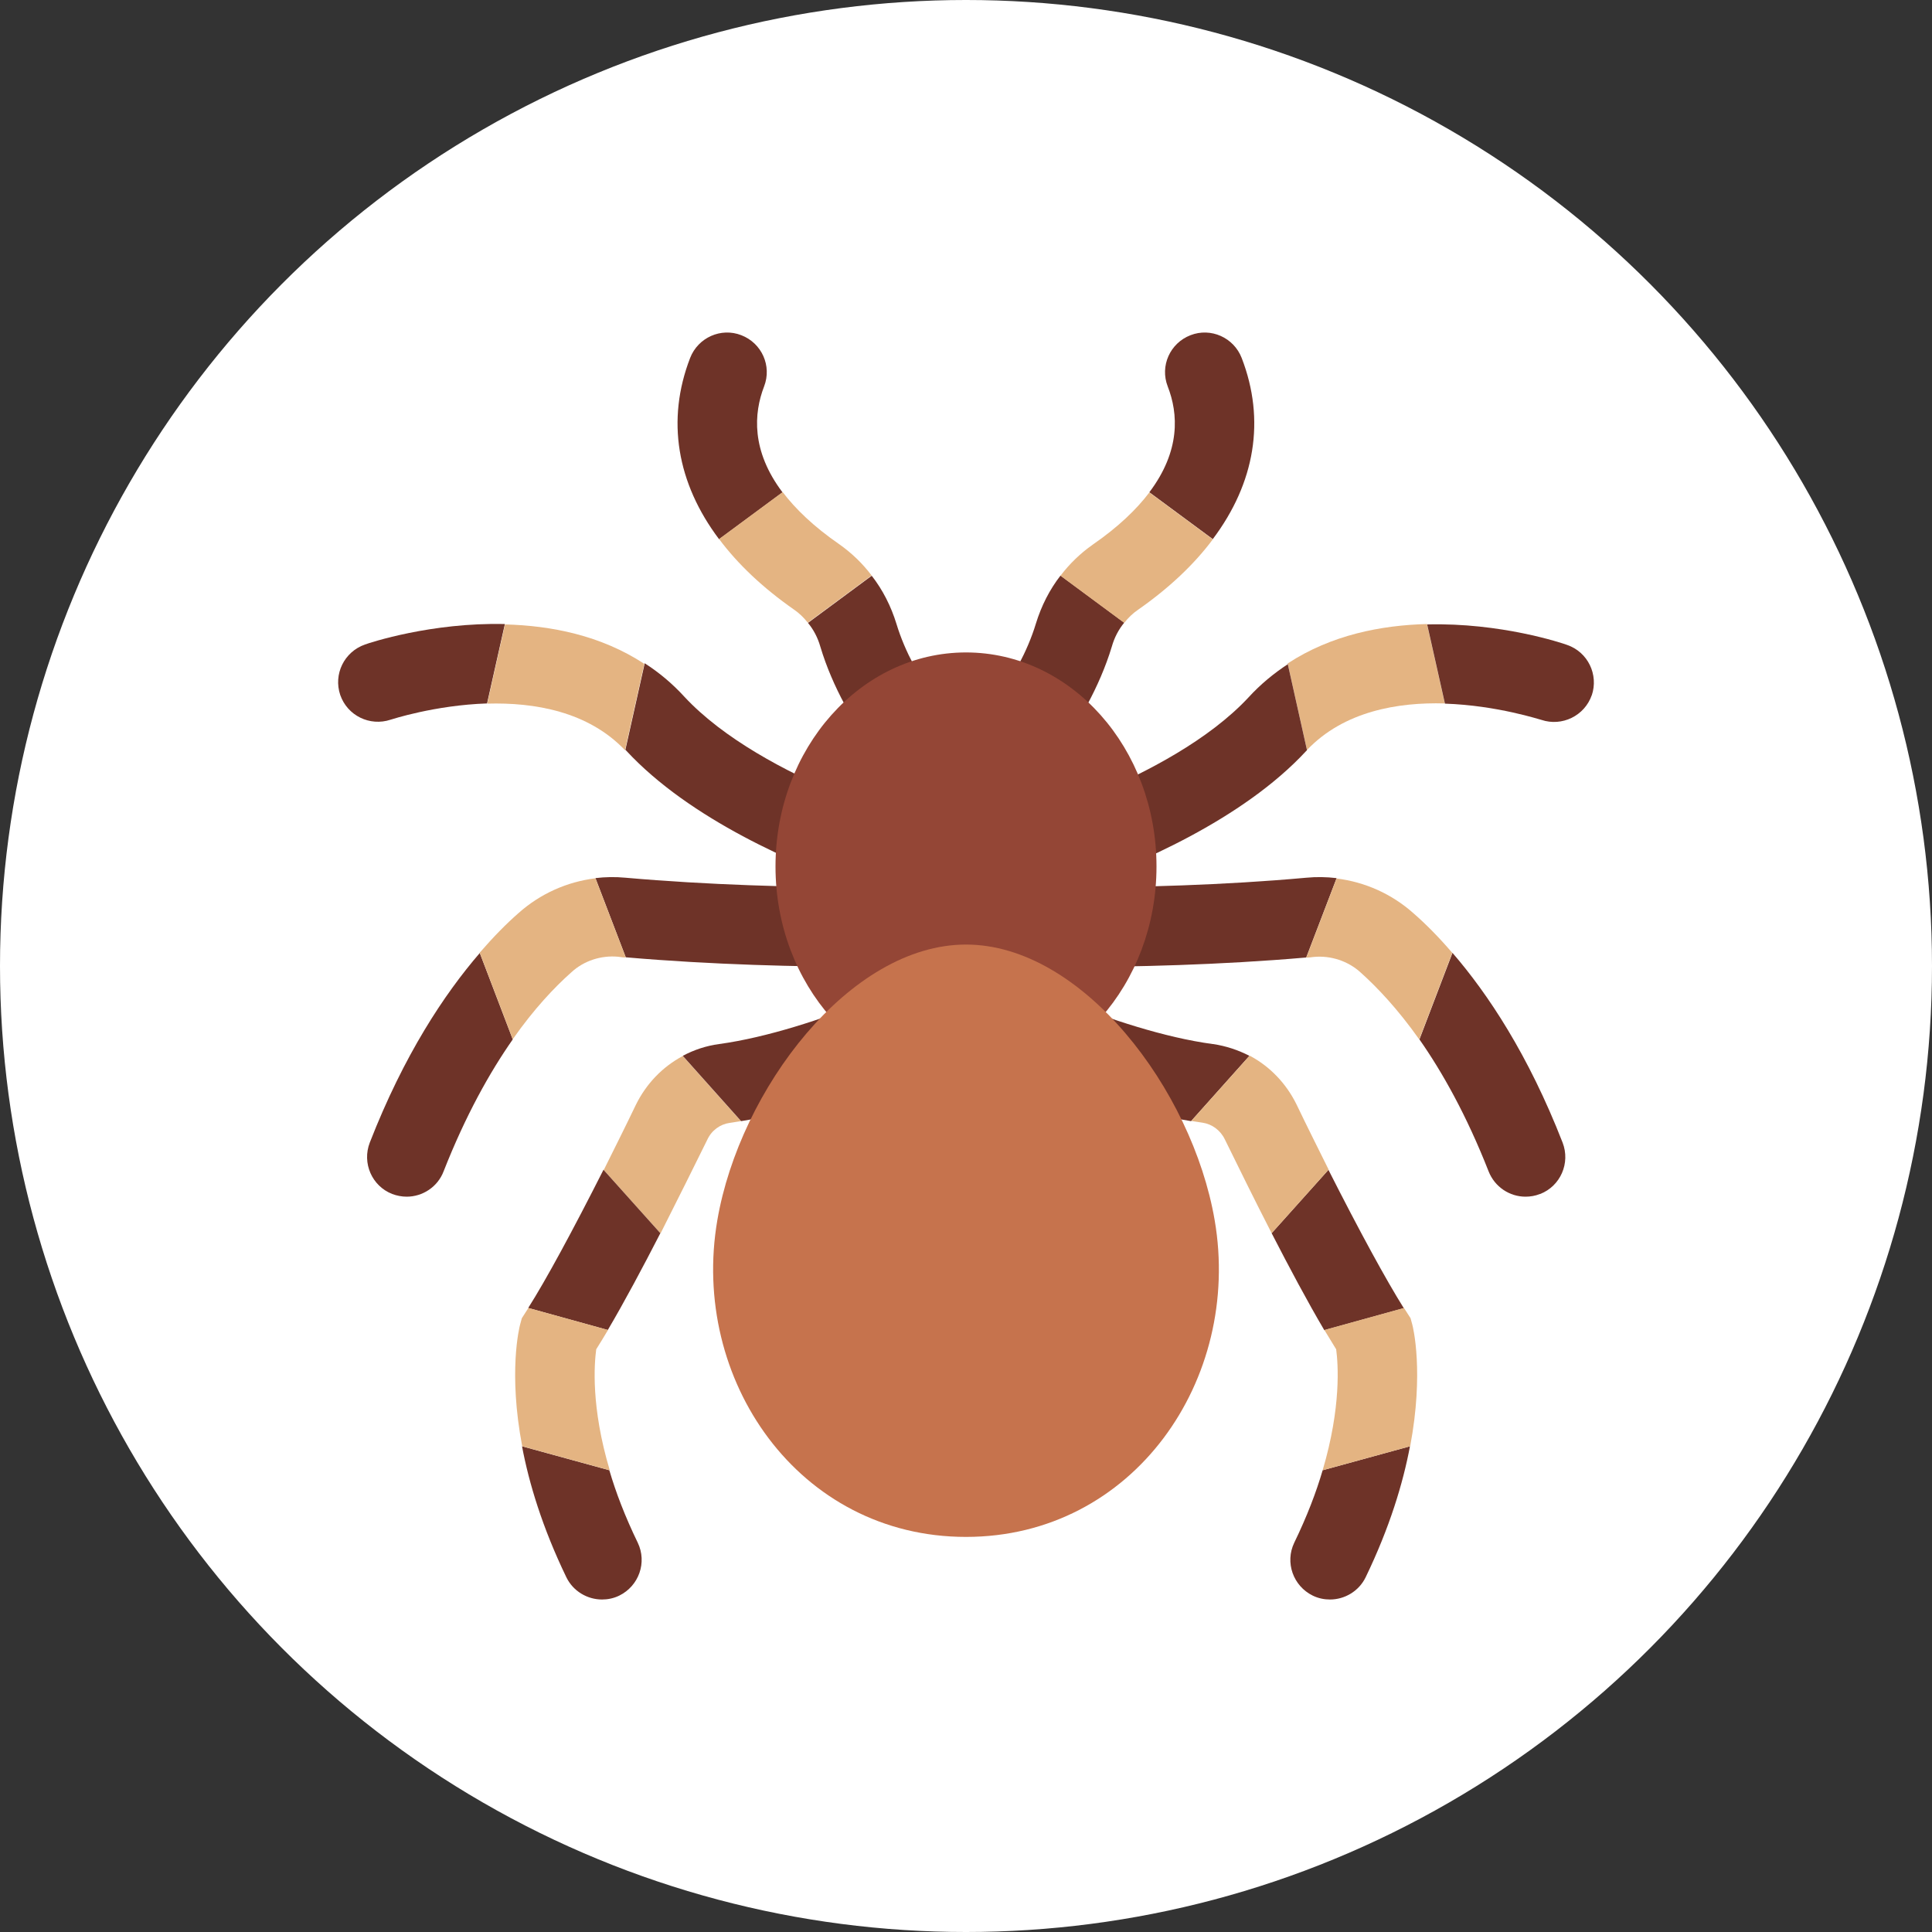 <?xml version="1.0" encoding="UTF-8"?>
<svg id="artwork" xmlns="http://www.w3.org/2000/svg" viewBox="0 0 100 100">
  <rect x="0" y="0" width="100" height="100" fill="#333333" stroke="none"/>
  <defs>
    <style>
      .cls-1 {
        fill: #944636;
      }

      .cls-1, .cls-2, .cls-3, .cls-4, .cls-5 {
        stroke-width: 0px;
      }

      .cls-2 {
        fill: #c6734d;
      }

      .cls-3 {
        fill: #e4b482;
      }

      .cls-4 {
        fill: #fff;
      }

      .cls-5 {
        fill: #6e3328;
      }
    </style>
  </defs>
  <circle class="cls-4" cx="50" cy="50" r="50"/>
  <g>
    <g>
      <g>
        <path class="cls-5" d="M40.51,25.48l-3.29,2.43c-2.19-2.91-2.74-6.17-1.5-9.38.41-1.06,1.6-1.59,2.65-1.18,1.06.41,1.59,1.59,1.18,2.65-.54,1.4-.67,3.33.95,5.48Z"/>
        <path class="cls-5" d="M50.07,41.18l-.07.07c-.39.36-.89.53-1.39.53s-1.05-.19-1.45-.59c-.13-.14-3.42-3.45-4.7-7.72-.13-.46-.35-.88-.64-1.23l3.3-2.44c.57.73,1,1.58,1.28,2.49.89,2.95,3.19,5.48,3.61,5.93.04.04.07.07.07.07.8.8.8,2.1,0,2.9Z"/>
      </g>
      <g>
        <path class="cls-5" d="M26.13,32.31l-.92,4.1c-2.71.09-4.95.83-4.99.84-1.08.36-2.24-.21-2.61-1.28-.36-1.07.2-2.23,1.28-2.61.24-.09,3.44-1.15,7.24-1.06Z"/>
        <path class="cls-5" d="M49.85,45.37c-.05.18-.11.33-.18.48h0c-.35.63-1,1.02-1.7,1.05-.03,0-.07,0-.1,0-.17,0-.35-.03-.52-.08-.13-.03-1.25-.33-2.85-.9h0c-3.33-1.18-8.79-3.51-12.08-7.06-.02-.02-.03-.04-.05-.05l1-4.48c.73.47,1.42,1.04,2.05,1.73,4.07,4.38,12.9,6.77,12.99,6.78,1.1.29,1.75,1.41,1.46,2.51Z"/>
      </g>
      <g>
        <path class="cls-5" d="M24.83,49.32l1.71,4.48c-1.19,1.7-2.44,3.93-3.58,6.83-.31.81-1.09,1.31-1.91,1.31-.25,0-.51-.05-.75-.14-1.05-.41-1.57-1.6-1.16-2.66,1.77-4.54,3.86-7.69,5.7-9.82Z"/>
        <path class="cls-5" d="M52.3,47.82c.05,1.04-.71,1.95-1.73,2.11h0c-.08.02-.15.03-.23.03-.03,0-.13,0-.29,0h-.1s0,0-.02,0c-.2,0-.48,0-.82.02-.98.03-2.49.06-4.34.06-3.38,0-7.88-.1-12.38-.49l-1.57-4.1c.51-.06,1.03-.07,1.55-.02,4.3.38,8.74.49,12.11.5h0c2.23,0,3.99-.04,4.93-.07h.07c.06,0,.11,0,.17,0,.15,0,.29,0,.36,0h.04c.07,0,.11,0,.11,0,.06,0,.12,0,.17,0,.07,0,.13,0,.2.02h.03c.64.1,1.17.49,1.48,1.03.15.28.25.58.26.92Z"/>
      </g>
      <g>
        <path class="cls-5" d="M33.01,79.85c.49,1.02.06,2.24-.96,2.74-.29.14-.59.2-.89.2-.76,0-1.5-.43-1.85-1.16-1.24-2.57-1.93-4.86-2.29-6.77l4.52,1.24c.33,1.13.81,2.39,1.47,3.75Z"/>
        <path class="cls-3" d="M38.35,58.03c-.19.03-.39.06-.58.09-.5.07-.94.39-1.16.87-.64,1.3-1.51,3.05-2.42,4.85l-2.94-3.28c.52-1.05,1.09-2.18,1.66-3.37.54-1.1,1.39-1.98,2.43-2.53l3.02,3.38Z"/>
        <path class="cls-5" d="M31.24,60.55l2.94,3.28c-.91,1.77-1.87,3.57-2.72,5.01l-4.12-1.14c.92-1.45,2.28-3.96,3.9-7.16Z"/>
        <path class="cls-5" d="M50.56,53.81s-.24.11-.55.27h0c-1.7.82-6.94,3.18-11.65,3.95l-3.02-3.38c.58-.31,1.21-.52,1.88-.61,5.04-.69,11.44-3.86,11.51-3.9.12-.06.26-.11.39-.14.1-.03.22-.05.32-.07h.03c.06,0,.11,0,.17,0,.11,0,.24.02.35.04h0s.03,0,.04,0h0s0,0,.02,0h.02c.57.13,1.11.51,1.39,1.09.51,1.01.1,2.24-.92,2.75Z"/>
      </g>
      <path class="cls-3" d="M45.11,29.79l-3.3,2.44c-.21-.27-.45-.5-.73-.69-1.6-1.12-2.89-2.34-3.86-3.64l3.29-2.43c.66.87,1.6,1.78,2.93,2.7.64.45,1.2.99,1.67,1.61Z"/>
      <path class="cls-3" d="M33.35,34.35l-1,4.48c-1.91-2.01-4.7-2.48-7.13-2.41l.92-4.1c2.37.06,4.95.56,7.21,2.04Z"/>
      <path class="cls-3" d="M32.39,49.56c-.13,0-.27-.02-.4-.04-.88-.08-1.77.21-2.41.8-.88.78-1.94,1.9-3.04,3.47l-1.71-4.48c.72-.83,1.4-1.52,2.01-2.05,1.12-1,2.51-1.62,3.98-1.8l1.57,4.1Z"/>
      <path class="cls-3" d="M31.55,76.1l-4.52-1.24c-.73-3.83-.15-6.15-.11-6.3l.09-.33.18-.28c.06-.09.1-.16.16-.25l4.12,1.14c-.21.35-.42.7-.61,1-.1.75-.28,2.98.7,6.26Z"/>
      <g>
        <path class="cls-5" d="M54.89,29.79l3.3,2.44c-.29.35-.51.77-.64,1.23-1.29,4.27-4.57,7.58-4.7,7.72-.4.4-.93.59-1.45.59s-1-.17-1.39-.53c-.02-.02-.05-.05-.07-.07-.8-.8-.8-2.1,0-2.9l.07-.07c.42-.45,2.72-2.98,3.61-5.93.28-.91.71-1.76,1.28-2.49Z"/>
        <path class="cls-5" d="M62.78,27.91l-3.29-2.43c1.62-2.15,1.5-4.07.95-5.48-.41-1.06.12-2.24,1.18-2.65,1.05-.41,2.24.12,2.65,1.18,1.24,3.21.69,6.47-1.5,9.38Z"/>
      </g>
      <g>
        <path class="cls-3" d="M74.78,36.41c-2.42-.07-5.22.4-7.13,2.41l-1-4.48c2.26-1.48,4.85-1.98,7.21-2.04l.92,4.1Z"/>
        <path class="cls-5" d="M66.65,34.35l1,4.48s-.03.03-.05.05c-3.29,3.55-8.75,5.88-12.08,7.06h0c-1.6.56-2.72.87-2.85.9-.17.05-.35.08-.52.08-.03,0-.07,0-.1,0-.7-.03-1.35-.42-1.7-1.04h0c-.07-.15-.13-.31-.18-.49-.29-1.1.36-2.22,1.46-2.51.09-.02,8.91-2.4,12.99-6.78.63-.69,1.33-1.26,2.05-1.73Z"/>
        <path class="cls-5" d="M82.39,35.98c-.37,1.07-1.54,1.64-2.61,1.28-.04,0-2.28-.75-4.99-.84l-.92-4.1c3.81-.1,7,.97,7.24,1.06,1.08.37,1.64,1.54,1.28,2.61Z"/>
      </g>
      <g>
        <path class="cls-5" d="M69.18,45.46l-1.57,4.1c-4.49.39-9,.49-12.38.49-1.85,0-3.36-.03-4.34-.06-.34,0-.62-.02-.82-.02,0,0-.02,0-.02,0h-.1c-.15,0-.26,0-.29,0-.08,0-.15,0-.23-.03-1.02-.15-1.78-1.06-1.74-2.11,0-.33.1-.64.26-.92.31-.54.84-.93,1.47-1.03.08,0,.15-.02.24-.02.05,0,.11,0,.17,0,0,0,.07,0,.18,0h.04c.08,0,.17,0,.29,0,.06,0,.12,0,.19,0,.93.03,2.71.07,4.98.07h0c3.37,0,7.81-.11,12.11-.5.52-.05,1.04-.04,1.55.02Z"/>
        <path class="cls-5" d="M79.71,61.8c-.25.1-.51.14-.75.14-.82,0-1.59-.5-1.91-1.31-1.14-2.9-2.39-5.13-3.58-6.83l1.71-4.48c1.84,2.13,3.93,5.28,5.7,9.82.41,1.06-.11,2.25-1.16,2.66Z"/>
      </g>
      <g>
        <path class="cls-5" d="M62.79,54.04c.67.1,1.3.31,1.88.61l-3.02,3.38c-4.71-.77-9.95-3.13-11.65-3.95-.32-.15-.52-.25-.56-.27-1.01-.51-1.42-1.74-.92-2.75.3-.58.83-.96,1.41-1.09t.02,0h0s.03,0,.04,0c.12-.02.24-.04.36-.04.07,0,.13,0,.2,0,.1.02.22.04.32.07.13.03.27.09.39.14.07.04,6.47,3.22,11.51,3.9Z"/>
        <path class="cls-5" d="M68.54,68.84c-.85-1.44-1.81-3.24-2.72-5.01l2.94-3.28c1.62,3.2,2.99,5.71,3.9,7.16l-4.12,1.14Z"/>
        <path class="cls-5" d="M72.98,74.86c-.36,1.91-1.05,4.2-2.29,6.77-.35.73-1.09,1.16-1.85,1.16-.3,0-.6-.06-.89-.2-1.02-.5-1.45-1.72-.96-2.74.66-1.36,1.14-2.62,1.47-3.75l4.52-1.24Z"/>
      </g>
      <path class="cls-3" d="M62.78,27.91c-.97,1.3-2.26,2.52-3.86,3.64-.28.19-.52.42-.73.69l-3.3-2.44c.47-.62,1.03-1.16,1.67-1.61,1.33-.92,2.27-1.83,2.93-2.7l3.29,2.43Z"/>
      <path class="cls-3" d="M75.17,49.32l-1.71,4.48c-1.11-1.57-2.17-2.69-3.04-3.47-.65-.59-1.54-.88-2.41-.8-.13.02-.27.03-.4.04l1.57-4.1c1.47.18,2.86.8,3.98,1.8.61.53,1.3,1.22,2.01,2.05Z"/>
      <path class="cls-3" d="M68.76,60.55l-2.94,3.28c-.92-1.79-1.78-3.55-2.42-4.85-.23-.48-.67-.8-1.16-.87-.19-.03-.39-.06-.58-.09l3.02-3.38c1.04.55,1.89,1.43,2.43,2.53.57,1.19,1.14,2.32,1.66,3.37Z"/>
      <path class="cls-3" d="M72.98,74.86l-4.52,1.24c.97-3.28.8-5.51.7-6.26-.19-.31-.4-.65-.61-1l4.12-1.14c.06.09.1.16.16.25l.18.28.09.33c.04.14.61,2.47-.11,6.3Z"/>
    </g>
    <ellipse class="cls-1" cx="50" cy="44.85" rx="9.86" ry="11.08"/>
    <path class="cls-2" d="M62.87,63.15c1.42,8.25-4.2,16.4-12.87,16.4s-14.29-8.15-12.87-16.4c1.16-6.75,6.85-14.26,12.87-14.26s11.71,7.51,12.87,14.26Z"/>
  </g>
</svg>